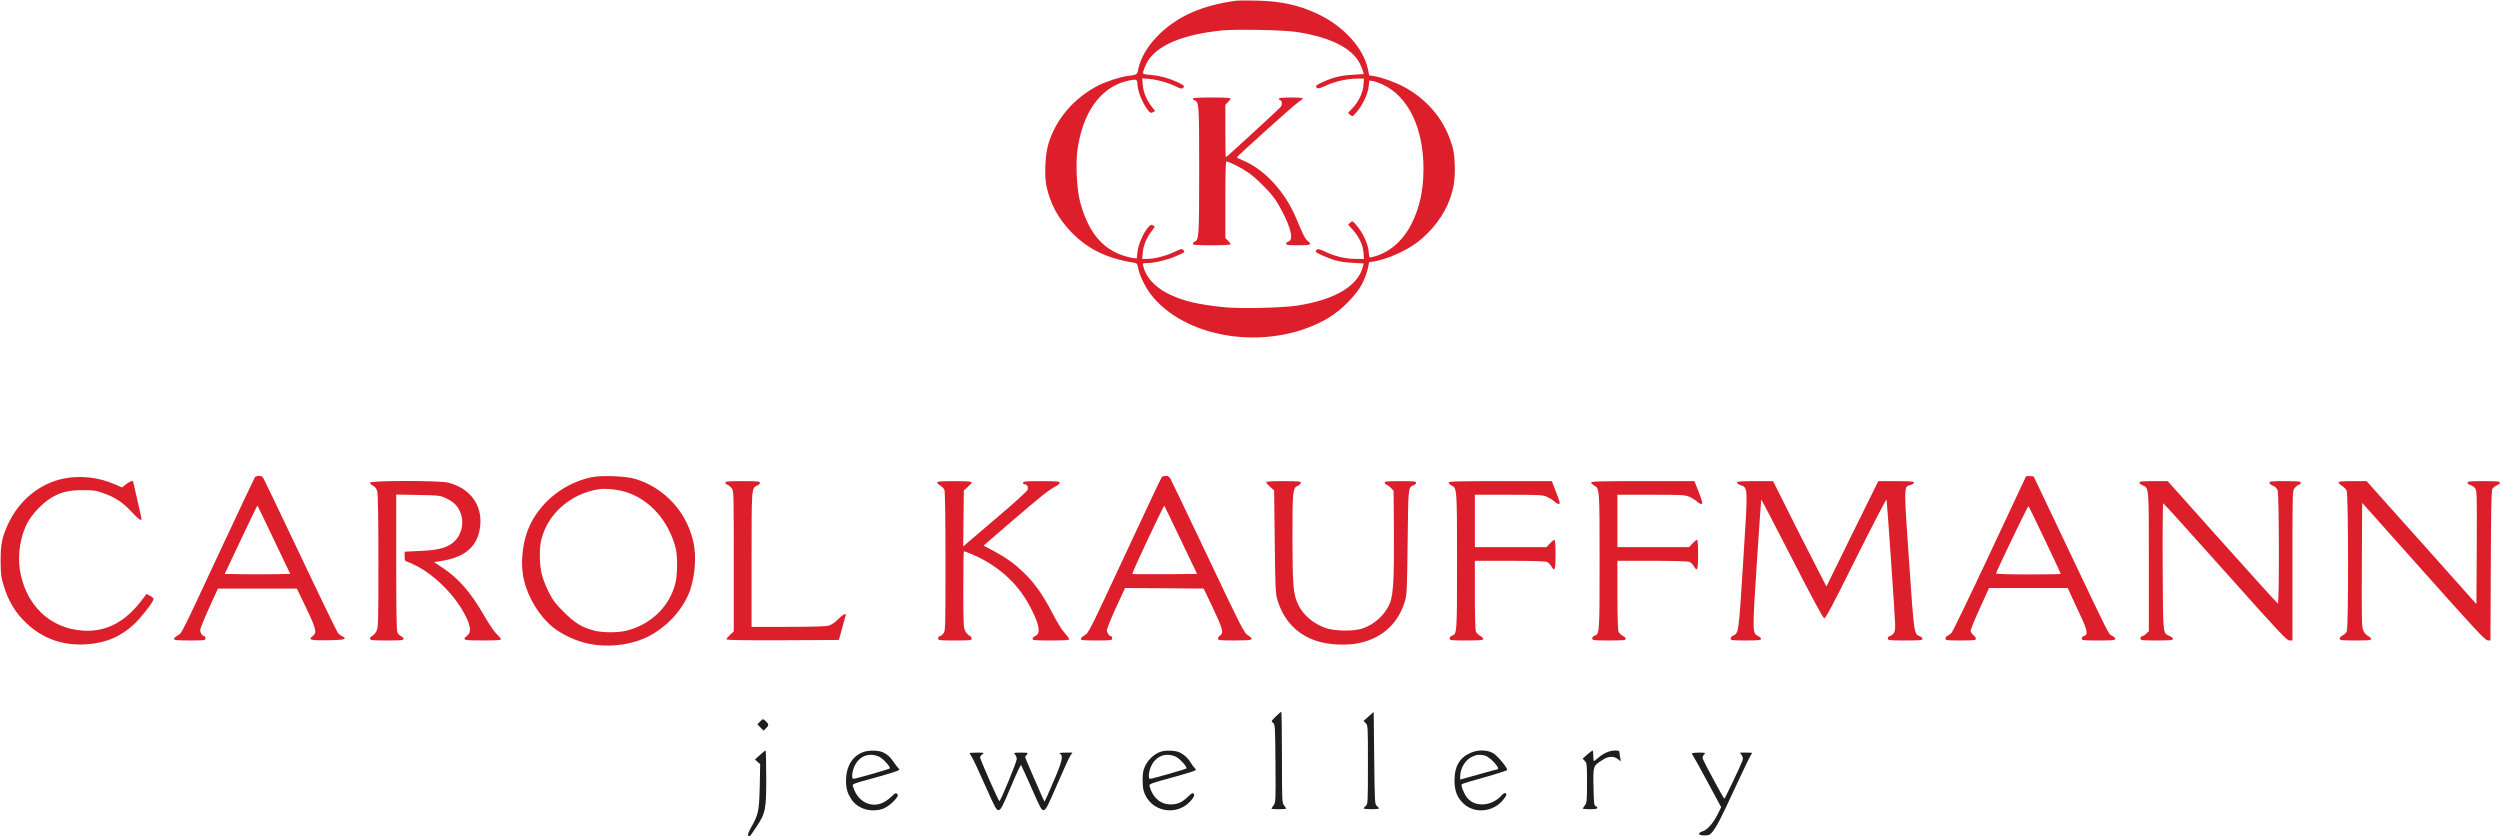 <?xml version="1.0" encoding="utf-8"?>
<!-- Generator: Adobe Illustrator 24.0.1, SVG Export Plug-In . SVG Version: 6.00 Build 0)  -->
<svg version="1.1" id="Layer_1" xmlns="http://www.w3.org/2000/svg" xmlns:xlink="http://www.w3.org/1999/xlink" x="0px" y="0px"
	 viewBox="0 0 2385 798" style="enable-background:new 0 0 2385 798;" xml:space="preserve">
<style type="text/css">
	.st0{fill:#DC1F2B;}
	.st1{fill:#1E1E1E;}
</style>
<g transform="translate(0,798) scale(0.1,-0.1)">
	<path class="st0" d="M11800,7974c-336-43-586-156-768-349c-89-94-152-203-172-300c-12-60-10-58-105-70c-68-9-197-51-270-87
		c-239-120-416-327-486-570c-28-99-37-296-16-393c36-167,109-304,232-434c155-163,342-256,597-296c35-5,37-8,48-61
		c16-77,79-198,142-271c357-418,1143-509,1673-195c120,71,270,223,321,327c22,44,46,108,53,142l13,62l42,6c131,22,313,103,423,188
		c135,104,249,255,302,401c43,120,54,199,49,340c-4,102-10,137-38,218c-74,222-235,408-453,523c-82,43-206,87-283,100l-42,6l-13,62
		c-42,198-229,405-472,521c-179,86-353,125-582,130C11907,7976,11819,7976,11800,7974z M12370,7675c320-49,529-154,603-301
		c13-27,27-61,30-75l7-26l-103-6c-115-7-187-24-280-66c-71-32-83-43-63-60c10-8,31-3,87,23c87,40,202,66,295,66h66l-4-57
		c-5-75-44-159-102-221l-46-49l21-19c21-19,21-19,60,25c56,63,109,175,116,245l6,58l34-5c18-3,59-18,91-32c246-113,392-413,392-805
		c0-206-36-371-115-527c-84-167-217-278-376-316c-26-7-26-5-32,55c-6,73-57,181-116,248c-38,45-39,45-60,26l-20-19l46-51
		c59-65,96-145,101-218l4-58h-73c-100,0-198,23-288,65c-57,27-77,33-87,24c-23-19-17-25,54-57c106-47,169-63,284-69l108-6l-7-26
		c-45-189-268-322-633-377c-142-21-532-30-685-15c-258,25-408,61-550,134c-122,63-204,155-229,260c-6,26-5,27,33,27
		c66,0,185,27,263,59c103,44,107,47,87,66c-14,14-22,12-90-20c-80-38-187-65-258-65h-44l5,63c6,67,39,144,90,209c28,36,28,37,8,48
		c-17,9-24,6-45-17c-46-51-95-163-103-233l-7-65l-35,3c-19,2-62,13-95,24c-206,68-338,234-412,518c-31,118-42,360-24,491
		c50,354,216,589,462,654c30,8,66,15,80,15c25,0,27-3,32-61c6-65,54-176,101-233c20-24,26-27,45-17l21,12l-29,37
		c-51,64-83,140-89,210l-5,65l70-6c80-8,186-38,256-74c38-19,52-22,63-12c20,17,9,28-63,60c-81,36-159,57-251,65c-71,7-72,7-65,33
		c3,14,17,48,30,75c84,168,338,278,726,316C11804,7703,12246,7694,12370,7675z"/>
	<path class="st0" d="M11380,7040c0-6,7-13,15-17c44-16,45-29,45-668c0-637-2-665-45-681c-8-3-15-12-15-20c0-11,33-14,180-14
		c108,0,180,4,180,10c0,5-11,20-25,34l-25,25v366c0,242,3,365,10,365c21,0,140-59,201-101c82-55,213-186,269-268
		c23-35,62-105,86-155c69-147,80-226,34-241c-11-3-20-13-20-21c0-11,22-14,115-14c121,0,135,6,92,40c-26,20-46,60-111,217
		c-107,255-302,467-509,553c-32,13-57,26-57,29c0,10,540,495,583,524c23,16,44,32,45,38c2,5-44,9-112,9c-73,0-116-4-116-10
		s7-13,15-16c18-7,19-43,2-65c-16-20-516-479-522-479c-3,0-5,113-5,250v251l25,25c14,14,25,29,25,34c0,6-72,10-180,10
		C11443,7050,11380,7046,11380,7040z"/>
	<path class="st0" d="M2432,3428c-5-7-152-319-327-693c-391-838-368-792-410-817c-19-11-35-26-35-34c0-11,28-14,150-14
		c143,0,150,1,150,20c0,11-4,20-9,20c-19,0-41,32-41,58c0,15,38,110,85,212l84,185h377h376l89-185c97-204,105-237,62-268
		c-48-36-21-43,147-40c111,2,154,6,157,15c3,7-6,17-20,22c-13,5-33,21-44,34c-10,14-174,350-362,748c-189,398-348,730-354,737
		c-5,6-22,12-37,12S2438,3434,2432,3428z M2614,2829l155-324l-154-3c-85-1-225-1-312,0l-159,3l155,328c85,180,155,326,157,324
		S2529,3008,2614,2829z"/>
	<path class="st0" d="M5635,3426c-249-57-461-220-572-441c-78-153-104-373-64-540c42-175,149-347,279-451c89-71,221-131,337-155
		c169-35,359-19,517,45c184,75,353,238,434,421c62,142,83,355,48,508c-65,284-271,509-549,597C5976,3439,5730,3448,5635,3426z
		 M5979,3284c226-76,399-274,467-533c18-71,18-248-1-327c-53-225-229-399-466-460c-82-21-225-21-309,0c-116,29-186,72-290,176
		c-79,78-104,111-143,187c-26,51-57,127-67,169c-25,95-27,254-5,339c63,247,279,436,550,478C5777,3323,5905,3309,5979,3284z"/>
	<path class="st0" d="M11083,3428c-6-7-149-310-318-673c-389-834-378-811-420-837c-19-11-35-26-35-34c0-11,28-14,150-14
		c143,0,150,1,150,20c0,11-4,20-9,20c-18,0-41,32-41,58c0,14,39,111,86,214l87,188l375-2l375-3l88-185c93-195,105-240,69-262
		c-11-7-20-21-20-30c0-16,14-18,160-18c177,0,191,6,123,51c-35,22-62,75-379,744c-188,396-349,732-358,748c-11,20-23,27-44,27
		C11106,3440,11088,3434,11083,3428z M11265,2829l155-324l-306-3c-169-1-309,0-312,3c-3,2,64,151,148,330c85,179,155,323,157,321
		C11109,3155,11180,3007,11265,2829z"/>
	<path class="st0" d="M19327,3433c-3-5-159-337-346-738c-188-401-351-739-363-752c-12-12-29-25-40-29c-10-3-18-14-18-25
		c0-18,8-19,145-19c126,0,145,2,145,16c0,9-11,25-25,36s-25,29-25,41c0,11,39,108,88,214l87,193h376h376l25-57c14-32,56-122,93-200
		c71-150,77-189,35-200c-11-3-20-14-20-24c0-18,10-19,160-19c134,0,160,2,160,15c0,8-13,21-30,30c-37,19-13-28-416,820l-333,700
		l-35,3C19347,3440,19330,3437,19327,3433z M19509,2828c83-175,151-320,151-323s-140-5-311-5c-184,0-309,4-307,9
		c22,62,305,648,310,643C19355,3148,19426,3002,19509,2828z"/>
	<path class="st0" d="M610,3415c-231-46-430-209-535-439c-56-122-70-193-69-351c1-121,4-152,28-228c46-154,113-264,220-364
		c156-147,345-213,566-200c188,12,331,72,460,193c66,63,169,193,185,236c3,8-9,21-31,33l-36,19l-22-29c-169-234-357-337-586-321
		c-314,21-544,242-600,576c-25,150,7,342,80,467c41,72,134,169,205,215c92,60,178,83,315,82c102,0,125-3,200-30
		c110-39,184-88,268-180c63-68,92-88,92-64c0,5-18,87-40,181c-22,95-40,174-40,175c0,14-37-1-68-26l-38-30l-79,34
		C939,3427,763,3446,610,3415z"/>
	<path class="st0" d="M3530,3375c0-8,13-21,30-30c20-10,32-27,39-53c7-24,11-261,11-667c0-580-1-633-18-665c-9-19-27-39-39-45
		c-13-5-23-18-23-27c0-16,14-18,160-18c137,0,160,2,160,15c0,9-11,20-24,26s-29,22-35,36c-8,17-11,218-11,669v646l208-4
		c190-3,211-5,256-26c78-36,116-70,143-130c52-112,13-252-88-315c-67-41-137-56-296-63l-143-7v-44c0-38,3-46,23-51c12-3,54-22,93-42
		c180-93,371-288,465-475c51-102,56-158,16-189c-52-42-40-46,148-46c122,0,175,3,175,11c0,6-18,28-40,48s-74,96-120,176
		c-134,231-245,358-406,464l-73,48l90,15c211,38,324,139,348,314c30,206-87,373-300,429C4198,3397,3530,3397,3530,3375z"/>
	<path class="st0" d="M6920,3376c0-8,9-17,20-21c11-3,29-18,40-32c20-25,20-38,20-696v-670l-35-33c-19-18-35-37-35-43
		c0-8,159-10,536-9l537,3l33,120c19,66,34,121,34,123c0,1-6,2-14,2c-7,0-35-22-62-49c-31-31-64-53-89-60c-26-7-164-11-387-11h-348
		v640c0,695-1,683,54,708c14,6,26,18,26,27c0,13-24,15-165,15C6948,3390,6920,3388,6920,3376z"/>
	<path class="st0" d="M8940,3378c0-7,14-21,30-30c17-9,35-29,40-43c6-16,10-274,10-684c0-651,0-659-21-685c-11-14-27-26-35-26
		s-14-9-14-20c0-19,7-20,160-20c149,0,160,1,160,18c0,11-11,24-23,29c-13,6-31,27-40,46c-15,31-17,81-17,396c0,199,2,361,5,361
		c19,0,147-56,203-89c213-124,355-278,457-494c65-138,71-202,20-225c-14-6-25-18-25-27c0-13,25-15,175-15c138,0,175,3,175,13
		c0,7-19,33-42,58c-26,27-72,101-117,188c-93,179-170,288-275,389c-93,89-163,139-292,209l-91,48l276,238c281,241,347,294,414,328
		c20,11,37,26,37,34c0,13-27,15-175,15c-149,0-175-2-175-15c0-8,6-15,14-15c26,0,40-28,28-55c-6-13-120-117-254-231
		s-269-230-301-257l-58-50l3,268l3,267l38,33c20,18,37,37,37,44c0,8-48,11-165,11C8980,3390,8940,3387,8940,3378z"/>
	<path class="st0" d="M12080,3379c0-7,17-26,38-44l37-33l6-488c5-424,8-497,23-549c59-203,188-339,380-401c110-36,288-44,402-19
		c226,49,377,190,440,410c15,52,18,128,23,556c6,533,5,520,58,540c13,5,23,15,23,24c0,13-22,15-150,15c-124,0-150-3-150-14
		c0-8,8-17,18-20c11-4,30-18,43-32l24-26l3-396c3-426-6-589-36-670c-44-114-150-212-271-250c-83-26-266-22-345,7
		c-121,43-217,127-263,227c-46,101-52,174-53,632c0,461,2,476,55,500c14,7,25,18,25,27c0,13-24,15-165,15
		C12128,3390,12080,3387,12080,3379z"/>
	<path class="st0" d="M13820,3377c0-8,12-20,27-28c53-28,53-26,53-724c0-693,0-694-50-710c-11-3-20-15-20-26c0-18,9-19,160-19
		c134,0,160,2,160,15c0,8-14,22-30,30c-17,9-35,27-40,41c-6,14-10,167-10,350v324h329c194,0,340-4,356-10c14-5,34-23,43-40
		c34-60,42-39,42,110c0,93-4,140-11,140c-6,0-25-16-43-35l-33-35h-342h-341v250v250h323c302,0,325-2,367-21c25-11,57-32,72-46
		c14-13,33-23,41-21c12,2,7,24-27,111l-41,107h-492C13909,3390,13820,3388,13820,3377z"/>
	<path class="st0" d="M15180,3377c0-8,12-20,27-28c53-28,53-26,53-724c0-693,0-694-50-710c-11-3-20-15-20-26c0-18,9-19,160-19
		c134,0,160,2,160,15c0,8-14,22-30,30c-17,9-35,27-40,41c-6,14-10,167-10,350v324h329c194,0,340-4,356-10c14-5,34-23,43-40
		c34-60,42-39,42,110c0,93-4,140-11,140c-6,0-25-16-43-35l-33-35h-342h-341v250v250h323c302,0,325-2,367-21c25-11,57-32,72-46
		c14-13,33-23,41-21c13,2,8,22-26,111l-42,107h-492C15269,3390,15180,3388,15180,3377z"/>
	<path class="st0" d="M16570,3377c0-7,16-19,36-26c71-26,70-3,24-729c-44-696-42-681-98-707c-12-5-22-18-22-27c0-16,13-18,145-18
		c120,0,145,3,145,14c0,8-12,21-27,28c-56,27-56,30-13,694c22,334,41,608,42,609c2,2,134-252,294-564c189-370,296-567,307-569
		c13-3,79,121,304,574c159,317,289,568,291,558c7-58,82-1138,82-1194c0-53-4-71-20-88c-12-12-27-22-35-22s-15-9-15-20
		c0-19,7-20,165-20c141,0,165,2,165,15c0,9-11,20-24,25c-57,21-55,12-104,722c-50,731-51,703,16,722c17,5,32,15,32,22
		c0,11-34,14-171,14h-170l-248-502l-247-503l-146,285c-81,157-195,383-254,503l-109,217h-172C16608,3390,16570,3387,16570,3377z"/>
	<path class="st0" d="M20410,3376c0-7,14-19,30-26c62-26,60-5,60-730v-661l-25-24c-13-14-31-25-40-25c-8,0-15-9-15-20
		c0-19,7-20,155-20c130,0,155,2,155,15c0,8-15,21-34,29c-63,26-61,3-64,664c-2,331,1,602,5,601c4,0,271-295,592-655
		c517-580,587-654,612-654h29v714c0,701,0,714,20,739c11,14,29,29,40,32c11,4,20,13,20,21c0,11-26,14-150,14c-126,0-150-2-150-15
		c0-8,15-21,34-29c23-9,37-24,45-46c14-42,16-1083,2-1078c-6,2-244,265-531,586l-520,582h-135C20437,3390,20410,3387,20410,3376z"/>
	<path class="st0" d="M22310,3378c1-7,15-22,33-33c17-11,37-31,44-45c17-34,19-1306,1-1344c-6-14-24-31-40-38c-15-7-28-21-28-30
		c0-16,14-18,150-18c124,0,150,2,150,14c0,8-12,21-27,28c-16,7-36,29-46,49c-16,33-17,80-15,629l3,593l585-656
		c496-556,589-656,612-656l27-1l3,713c2,535,6,717,15,733c7,12,26,27,43,34c16,7,30,19,30,26c0,11-30,14-155,14c-130,0-155-2-155-15
		c0-8,11-17,24-21c13-3,34-16,45-28c21-22,21-26,19-566l-3-543l-524,587l-524,586h-134C22343,3390,22310,3387,22310,3378z"/>
	<path class="st1" d="M12170,1144c-44-44-44-45-25-60c19-14,20-28,23-386c3-361,2-373-18-400c-11-15-20-30-20-33s32-5,70-5
		c39,0,70,3,70,6s-9,17-20,31c-19,25-20,41-20,459c0,239-3,434-7,433C12218,1189,12195,1168,12170,1144z"/>
	<path class="st1" d="M13056,1145l-48-43l21-21c21-21,21-28,21-396c0-363-1-376-20-392c-11-10-20-21-20-25c0-9,134-11,143-2
		c3,4-4,15-16,24c-22,18-22,19-27,458l-5,440L13056,1145z"/>
	<path class="st1" d="M7250,1095l-24-25l29-30l29-30l23,22c29,27,29,39,0,66S7278,1125,7250,1095z"/>
	<path class="st1" d="M7249,777l-47-43l25-22l25-22l-4-213c-6-235-12-266-84-394c-26-47-33-68-25-76c13-13,7-19,75,82
		c90,134,96,166,96,472c0,142-3,259-7,259C7298,819,7274,800,7249,777z"/>
	<path class="st1" d="M8237,806c-98-36-158-124-165-246c-5-90,8-142,51-206c59-88,175-125,288-94c41,12,96,51,134,98
		c23,27,25,35,14,48s-17,10-53-24c-71-68-141-92-215-72c-69,18-129,82-151,161c-10,33-31,24,240,99c184,52,215,64,194,78
		c-6,4-24,27-41,52c-40,59-70,86-115,105C8373,823,8288,824,8237,806z M8387,761c36-17,103-89,103-111c0-6-326-100-349-100
		c-20,0-12,75,14,127C8202,770,8293,803,8387,761z"/>
	<path class="st1" d="M11078,810c-73-22-139-89-166-169c-15-42-15-153-2-203c59-210,334-257,465-79c19,27,22,37,13,48
		c-9,12-19,7-52-25c-58-56-101-76-166-76c-95-1-170,61-200,164c-10,34-28,26,275,110c83,23,154,46,159,51c6,6,4,14-6,21
		c-8,7-24,29-36,48c-28,48-70,86-114,104C11208,821,11123,824,11078,810z M11217,761c36-17,103-89,103-111c0-6-326-100-349-100
		c-20,0-12,75,14,127C11032,770,11123,803,11217,761z"/>
	<path class="st1" d="M14025,796c-101-46-148-127-149-256c-1-104,25-170,89-229c102-94,275-79,370,32c19,22,35,46,35,53
		c0,27-21,24-49-8c-44-50-115-82-181-82c-63,1-107,20-143,63c-31,38-63,119-51,130c5,5,105,35,221,67c117,33,213,64,212,69
		c-2,28-98,141-138,162C14181,829,14094,828,14025,796z M14161,773c53-10,163-132,122-133c-5,0-86-22-180-49l-173-48v26
		c0,81,48,162,114,192C14089,781,14110,784,14161,773z"/>
	<path class="st1" d="M15141,781l-43-39l21-21c20-20,21-31,21-210c0-173-2-190-20-214c-11-14-20-28-20-31s32-6,70-6
		c69,0,87,10,53,29c-16,8-18,30-21,186c-4,201-5,197,87,256c55,36,107,38,146,7l28-22l-6,33c-4,19-7,42-7,52c0,16-8,19-42,19
		c-52,0-112-26-160-69c-20-17-38-31-42-31c-3,0-6,23-6,50c0,28-3,50-7,50C15188,819,15165,802,15141,781z"/>
	<path class="st1" d="M9250,795c0-3,9-18,19-33c11-15,68-136,127-270c100-225,110-243,132-240c20,3,35,30,115,220
		c50,120,94,214,98,210c3-4,48-103,100-220c86-195,95-213,117-210c20,3,37,35,129,248c58,135,114,257,125,272l19,28h-68
		c-51-1-64-3-50-11c33-19,20-74-65-270c-44-104-82-188-84-187c-5,6-184,416-184,424c0,4,7,16,17,26c15,17,13,18-57,18s-72-1-57-18
		c10-10,17-29,17-43c-1-29-155-405-166-402c-9,2-184,399-184,418c0,8,10,21,22,29c21,15,18,16-50,16C9283,800,9250,798,9250,795z"/>
	<path class="st1" d="M16140,792c0-4,4-12,9-17c5-6,68-119,140-253l131-243l-35-70c-44-85-95-144-141-159c-53-18-44-40,15-40
		c43,0,53,4,75,31c42,49,87,138,226,439c72,157,139,293,147,303c15,16,13,17-46,17h-61l16-25c13-19,14-31,6-54
		c-17-47-166-361-172-361s-191,343-204,377c-6,18-3,29,10,44c17,19,16,19-49,19C16170,800,16140,796,16140,792z"/>
</g>
</svg>
